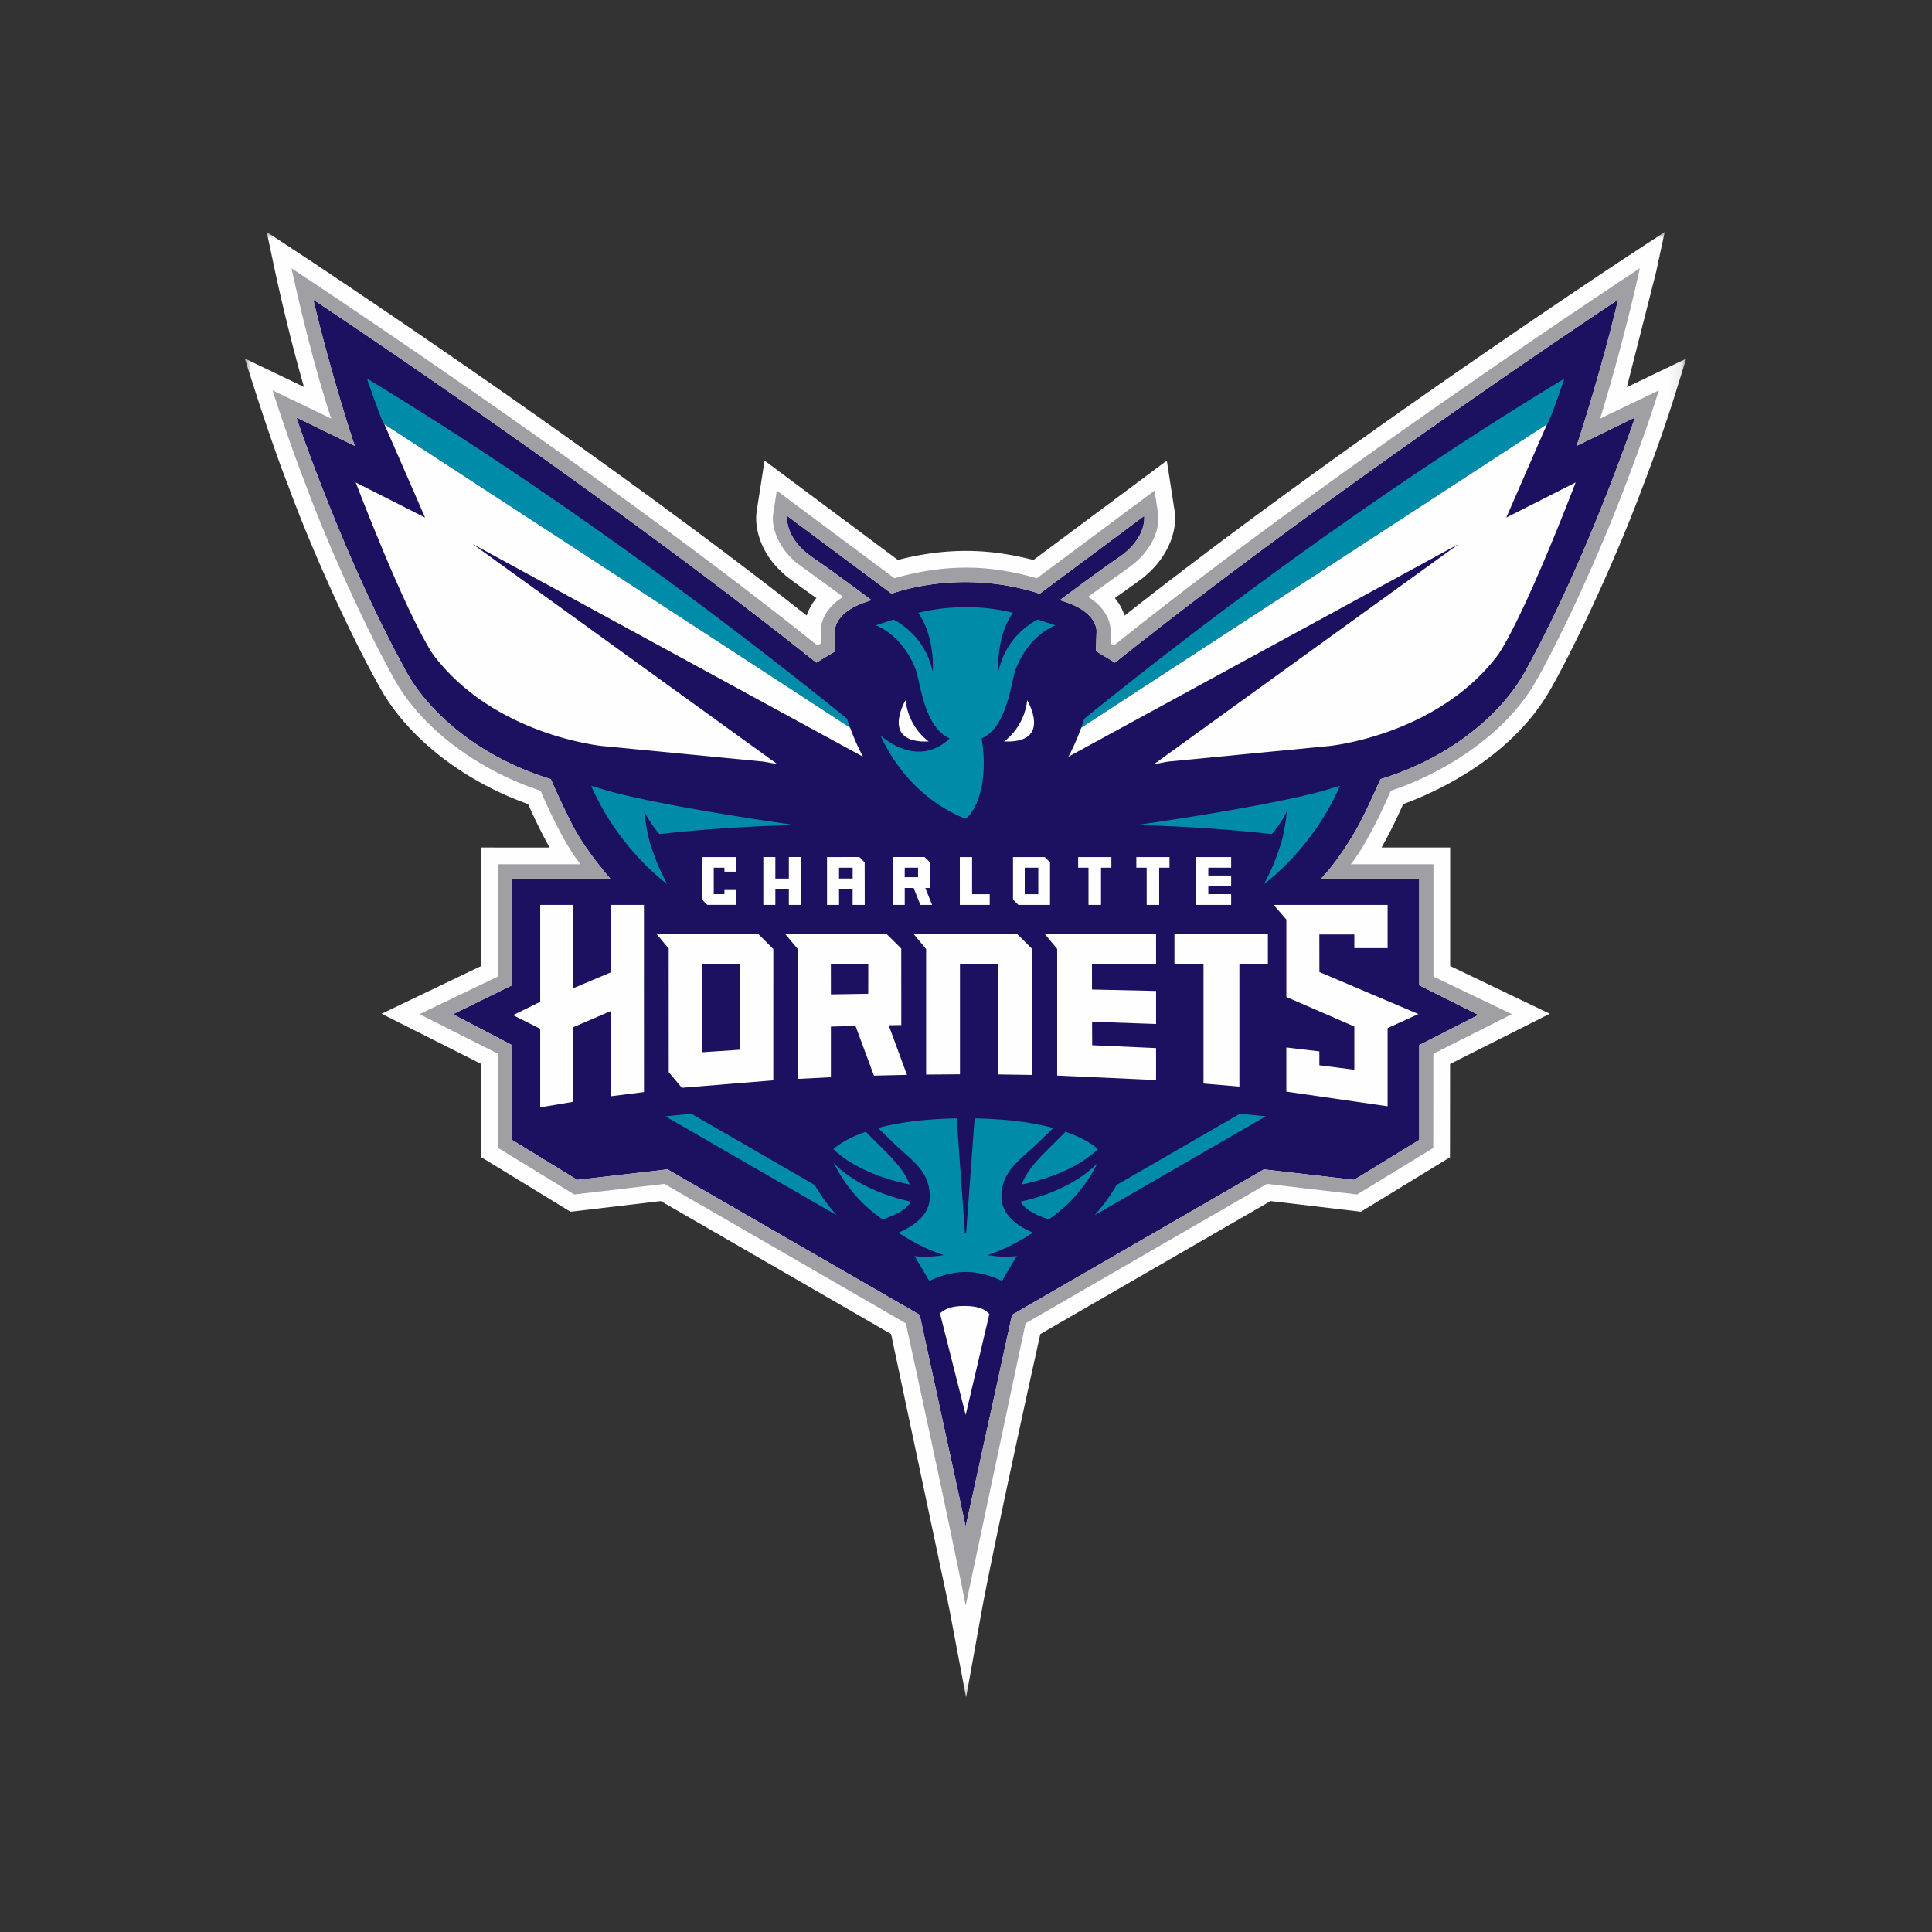 <?xml version="1.0" encoding="UTF-8"?>
<svg xmlns="http://www.w3.org/2000/svg" xmlns:xlink="http://www.w3.org/1999/xlink" xmlns:v="https://vecta.io/nano" width="150" height="150">
  <rect width="100%" height="100%" fill="#333333" stroke="none"/>
  <defs>
    <path id="A" d="M.001 113.781h111.911V.005H.001z"></path>
    <path id="B" d="M0 113.79h111.911V.013H0z"></path>
  </defs>
  <g transform="translate(19 18)" fill="none" fill-rule="evenodd">
    <g transform="translate(0 .009)">
      <mask id="C" fill="#fff">
        <use xlink:href="#A"></use>
      </mask>
      <path d="M109.23 11.129l-1.922.924 2.275-8.96.661-3.085-2.64 1.731c-.228.148-22.371 14.695-39.283 28.043l-.013-.029a4.38 4.38 0 0 0-.75-1.326l.363-.259c1.683-1.199 1.987-1.427 2.067-1.523 1.94-1.687 2.402-3.731 2.21-4.969l-.607-3.921-10.354 7.712c-2.726-.698-6.08-1.152-10.526-.003L40.36 17.754l-.61 3.918c-.195 1.24.27 3.285 2.101 4.865.187.205.498.436 2.22 1.663l.316.226a4.5 4.5 0 0 0-.752 1.331l-.008.021C27.054 16.698 4.579 1.891 4.345 1.738L1.71.005l.654 3.085c.049.226.983 4.608 2.236 8.942l-1.88-.903L.001 9.826l.923 2.87c.054.174 1.372 4.263 2.446 6.985 1.585 4.352 4.594 11.236 7.296 15.997 1.401 2.372 3.59 4.549 6.334 6.3 1.567.996 3.247 1.819 5.006 2.444.319.727.934 2.073 1.668 3.371H18.36v9.199l-7.735 3.705 7.74 3.9.01 7.245 6.918 4.23.449-.054 6.562-.776 17.879 10.325 4.518 21.317 1.305 6.897 1.245-6.908c.01-.049.913-5.018 4.516-21.304l17.879-10.328 6.562.776.449.054 6.918-4.23.008-7.242 7.742-3.903-7.735-3.705v-9.199h-5.325c.742-1.31 1.357-2.647 1.676-3.371 2.171-.784 8.199-3.36 11.345-8.75 1.515-2.597 4.778-9.269 7.286-15.974.088-.228 1.434-3.721 2.459-7.014l.882-2.841-2.682 1.284z" fill="#fefefe" mask="url(#C)"></path>
    </g>
    <path d="M28.38 50.215h-7.628v8.283l-4.586 2.247 4.586 2.395v7.362l5.066 3.101 7.006-.812 19.58 11.29 3.569 16.426c.023-.039 3.605-16.426 3.605-16.426l19.547-11.29 7.006.812 5.06-3.101V63.14l4.596-2.343-4.596-2.299v-8.283h-7.623s1.18-1.142 2.677-3.716c.625-1.077 1.214-2.418 1.938-4.009 5.558-1.692 9.659-5.242 11.418-8.703 4.76-8.719 8.342-19.379 8.342-19.379l-4.534 2.211c2.013-6.142 3.221-11.355 3.221-11.355S84.673 19.795 67.57 33.446l-1.481-.89.047-1.492s.166-1.451-2.386-2.317l-.454-.153c1.237-.929 3.162-2.351 4.565-3.314 2.238-1.536 1.974-3.225 1.974-3.225l-8.113 6.041c-6.269-2.034-11.493 0-11.493 0l-8.111-6.041s-.267 1.689 1.971 3.225c1.406.963 3.328 2.385 4.568 3.314l-.454.153c-2.555.867-2.384 2.317-2.384 2.317a110.74 110.74 0 0 0 .044 1.492l-1.484.89C27.278 19.795 5.324 5.264 5.324 5.264s1.204 5.213 3.216 11.355l-4.534-2.211s3.582 10.66 8.344 19.379c1.756 3.462 5.857 7.011 11.415 8.703 0 0 .939 2.154 1.751 3.7 1.001 1.912 2.864 4.025 2.864 4.025" fill="#1c1060"></path>
    <path d="M65.182 37.801l-.239.703 36.168-23.569s.018.327 1.351-3.542c-15.9 9.606-29.982 20.494-37.28 26.408m-18.416.001C39.468 31.888 25.388 21 9.489 11.391c1.331 3.872 1.349 3.542 1.349 3.542l36.168 23.569a17.97 17.97 0 0 1-.239-.701m-13.96 12.842c-.005-.003-3.777-2.699-5.906-7.634l1.507.449c4.92 1.303 14.328 2.6 14.328 2.6a121.75 121.75 0 0 0-10.549.701c-.454-.563-.975-1.282-1.175-1.816 0 0 .169 1.726.555 2.805a16.26 16.26 0 0 0 1.24 2.896m23.16-5.076c-1.315-.503-4.627-2.156-6.614-6.479 1.629 1.404 3.714 1.853 5.382.239-2.036-.877-2.288-4.51-2.682-5.462-.796-1.931-2.057-2.906-3.053-3.316.49-.166.952-.314 1.382-.446.952.516 2.542 1.705 3.04 4.074 0 0 .208-2.704-1.131-4.601 2.596-.625 5.216-.54 7.353-.003-1.341 1.897-1.136 4.603-1.136 4.603.501-2.372 2.096-3.563 3.05-4.077l1.388.449c-.999.41-2.259 1.386-3.053 3.316-.392.952-.646 4.585-2.677 5.462.467 2.766-.109 5.345-1.25 6.241m24.404 2.178h0c.386-1.079.555-2.805.555-2.805-.2.535-.721 1.253-1.178 1.816a123.04 123.04 0 0 0-10.546-.698s9.405-1.3 14.325-2.603l1.507-.446c-2.127 4.935-5.898 7.632-5.903 7.632a16.33 16.33 0 0 0 1.24-2.896M44.259 74.003l-9.581-5.532-2.018.197 13.304 7.683a13.6 13.6 0 0 1-1.704-2.348m23.427 0l9.581-5.532 2.015.197-13.301 7.683a13.6 13.6 0 0 0 1.704-2.348m-15.973 1.291c-4.23-.919-5.981-3.005-5.981-3.005.866 1.765 2.176 3.275 3.782 4.383 0 0 1.782-.516 2.2-1.378m-2.591-4.52l-.903-.906c-1.349.47-2.117.994-2.521 1.349.936.893 2.721 2.078 5.924 2.745-.389-1.1-1.385-2.086-2.5-3.189m6.767 9.985c-1.403.023-2.404.566-2.739.69l-1.146-1.928c1.206.148 2.267-.078 2.267-.078-.506-.166-1.808-.607-3.52-1.736l.446-.208c.454-.231.908-.524 1.266-.893.428-.441.721-.989.721-1.669 0-2.102-1.414-2.81-3.004-4.38l-1.009-.981c1.458-.392 3.439-.698 6.106-.745l.638 8.919h.093l.659-8.919c2.666.047 4.645.353 6.106.745l-1.009.981c-1.59 1.57-3.004 2.278-3.004 4.38 0 .68.293 1.227.721 1.669.358.368.809.662 1.261.887l.454.21c-1.714 1.131-3.017 1.572-3.522 1.739a7.67 7.67 0 0 0 2.267.078l-1.149 1.928c-.332-.125-1.333-.667-2.736-.69h-.166zm6.543-4.086a11.52 11.52 0 0 0 3.782-4.38s-1.751 2.084-5.981 3.002c.415.861 2.2 1.378 2.2 1.378m-2.112-2.709c3.203-.667 4.988-1.853 5.924-2.745-.405-.358-1.172-.882-2.521-1.349l-.903.906c-1.118 1.103-2.111 2.089-2.5 3.189" fill="#008ca8"></path>
    <path d="M53.106 39.569s-1.551-1.025-1.8-3.205c0 0-2.01 3.368 1.8 3.205m5.847 0s1.551-1.025 1.8-3.205c0 0 2.013 3.368-1.8 3.205m-1.14 44.451c-.278-.288-.682-.623-1.919-.625-1.167-.003-1.574.296-1.914.573l1.995 7.888 1.839-7.837zm13.185-34.653v2.888h-.97v-2.888h-.804v-.825H71.8v.825zm-4.515 0v2.888h-.973v-2.888h-.804v-.825h2.581v.825z" fill="#fefefe"></path>
    <mask id="D" fill="#fff">
      <use xlink:href="#B"></use>
    </mask>
    <g fill="#fefefe">
      <path d="M51.243 50.104h1.035v-.734h-1.035v.734zm1.598.836h.348v-1.998l-.405-.4h-2.456v3.713h.916V50.94h.687l.529 1.316h.908l-.527-1.316zm23.746-1.572v-.825h-2.723v3.713h2.723v-.836h-1.774v-.61h1.774v-.833h-1.774v-.61zm-20.114 2.054v-2.88h-.952v3.713h2.321v-.833zm4.087 0h1.053V49.37H60.56v2.053zm1.554-2.88H59.65v3.295l.415.418h2.459v-3.301l-.41-.413zM46.143 50.21h1.056v-.843h-1.056v.843zm1.995 2.045l-.005-3.298-.41-.415H45.21v3.713h.934v-1.207h1.053v1.207h.942zm-5.892-3.713v1.669h-1.048v-1.669h-.934v3.713h.934v-1.207h1.048v1.207h.931v-3.713zm55.701-26.359l3.164-7.25-36.168 23.572a16.74 16.74 0 0 1-.993 2.245l30.314-16.522-23.663 17.098 1.092-.197 12.505-1.209s8.451-.817 13.153-7.141c2.212-3.397 5.981-13.322 5.981-13.322l-5.385 2.727zM25.518 61.747l2.915-1.256v6.62l2.565-.324-.003-14.531h-2.56a1170.15 1170.15 0 0 0-.003 5.234l-2.915 1.23.003-6.464h-2.578v7.523l-2.111 1.038 2.111 1.056v6.101l2.576-.433v-5.792zm19.99-4.869h2.905l-.005 2.278-2.897.047-.003-2.325zm.003 4.826l1.909-.052 1.432 3.859 2.565-.06-1.421-3.851.98-.016-.003-5.942-1.136-1.121h-7.87l.973 1.16v10.084l2.57-.13v-3.931zm10.02-4.826h2.944v8.54l2.677.039v-9.77l-1.172-1.165h-8.043l.967 1.16v9.746l2.628-.021v-8.529zm15.227 6.494l-4.962-.221-.008-1.824 4.97.174v-2.564l-4.975-.112-.003-1.949h4.977v-2.354h-8.635l.957 1.152v9.832l7.678.348v-2.483zm6.468-6.494h2.212v-2.356h-7.255v2.356h2.257v9.246l2.786.239v-9.484zm-38.767 6.62l-2.944.197v-6.817h2.947l-.003 6.62zm2.581-7.816l-1.162-1.16h-7.895l.934 1.124.003 9.596 1.019 1.214 7.099-.581.003-10.193zm47.694 6.139l2.389-1.092-7.685-3.262-.005-2.914h2.718v1.059h2.583v-3.355H79.89l.983 1.139v6.007l5.278 2.294v3.358l-2.716-.348V63.63l-2.563-.306v3.428l7.862 1.139v-6.069m-51.489-10.72v.319h-.83v-2.053h.83v.306h.931v-1.131H35.5v3.295l.418.415h2.259v-1.152z" mask="url(#D)"></path>
      <path d="M14.003 22.183l-3.164-7.25 36.168 23.572c.293.817.628 1.562.993 2.245L17.686 24.228l23.663 17.098-1.092-.197-12.505-1.209s-8.451-.817-13.153-7.141c-2.212-3.397-5.981-13.322-5.981-13.322l5.385 2.727z" mask="url(#D)"></path>
    </g>
    <path d="M28.38 50.215h-7.628v8.283l-4.586 2.247 4.586 2.395v7.362l5.066 3.101 7.006-.812 19.58 11.29 3.569 16.426c.023-.039 3.605-16.426 3.605-16.426l19.547-11.29 7.006.812 5.06-3.101V63.14l4.596-2.343-4.596-2.299v-8.283h-7.623s1.18-1.142 2.677-3.716c.625-1.077 1.214-2.418 1.938-4.009 5.558-1.692 9.659-5.242 11.418-8.703 4.76-8.719 8.342-19.379 8.342-19.379l-4.534 2.211c2.013-6.142 3.221-11.355 3.221-11.355S84.673 19.795 67.57 33.446l-1.481-.89.047-1.492s.166-1.451-2.386-2.317l-.454-.153c1.237-.929 3.162-2.351 4.565-3.314 2.238-1.536 1.974-3.225 1.974-3.225l-8.113 6.041c-6.269-2.034-11.493 0-11.493 0l-8.111-6.041s-.267 1.689 1.971 3.225c1.406.963 3.328 2.385 4.568 3.314l-.454.153c-2.555.867-2.384 2.317-2.384 2.317a110.74 110.74 0 0 0 .044 1.492l-1.484.89C27.278 19.795 5.324 5.264 5.324 5.264s1.204 5.213 3.216 11.355l-4.534-2.211s3.582 10.66 8.344 19.379c1.756 3.462 5.857 7.011 11.415 8.703 0 0 .939 2.154 1.751 3.7 1.001 1.912 2.864 4.025 2.864 4.025m78.978-30.967c-2.404 6.433-5.597 13.047-7.193 15.782-2.69 4.603-8.046 7.349-11.187 8.361 0 0-1.525 3.682-3.097 5.709h6.412v8.721l6.09 2.917-6.098 3.075-.008 7.315-5.911 3.612-7.003-.823-18.74 10.826-4.648 21.911s-.882-4.66-4.648-21.911L32.585 73.916l-7.003.823-5.911-3.612-.01-7.315-6.093-3.075 6.088-2.917v-8.721h6.412c-1.543-1.931-3.097-5.709-3.097-5.709a23.27 23.27 0 0 1-5.271-2.499c-2.532-1.611-4.607-3.646-5.916-5.862-2.552-4.502-5.553-11.28-7.193-15.782-1.084-2.745-2.433-6.939-2.433-6.939l4.56 2.193C5.047 9.496 3.633 2.832 3.633 2.832V2.83s24 15.785 40.834 29.286l.267-.163-.016-.856a2.59 2.59 0 0 1 .145-.911c.195-.555.63-1.251 1.608-1.848l-3.66-2.662c-1.629-1.414-1.904-3.007-1.779-3.791l.278-1.796 9.133 6.804c4.967-1.422 8.476-.719 11.062 0l9.133-6.804.278 1.796c.125.784-.15 2.377-1.777 3.791-.189.202-2.428 1.754-3.66 2.662.973.597 1.411 1.292 1.606 1.848.14.41.153.742.143.911 0 .293-.003.576-.013.856l.267.163C84.717 18.305 108.316 2.83 108.316 2.83v.003s-1.175 5.486-3.084 11.669l4.56-2.193c-1.035 3.332-2.433 6.939-2.433 6.939" fill="#a0a0a4" mask="url(#D)"></path>
  </g>
</svg>
